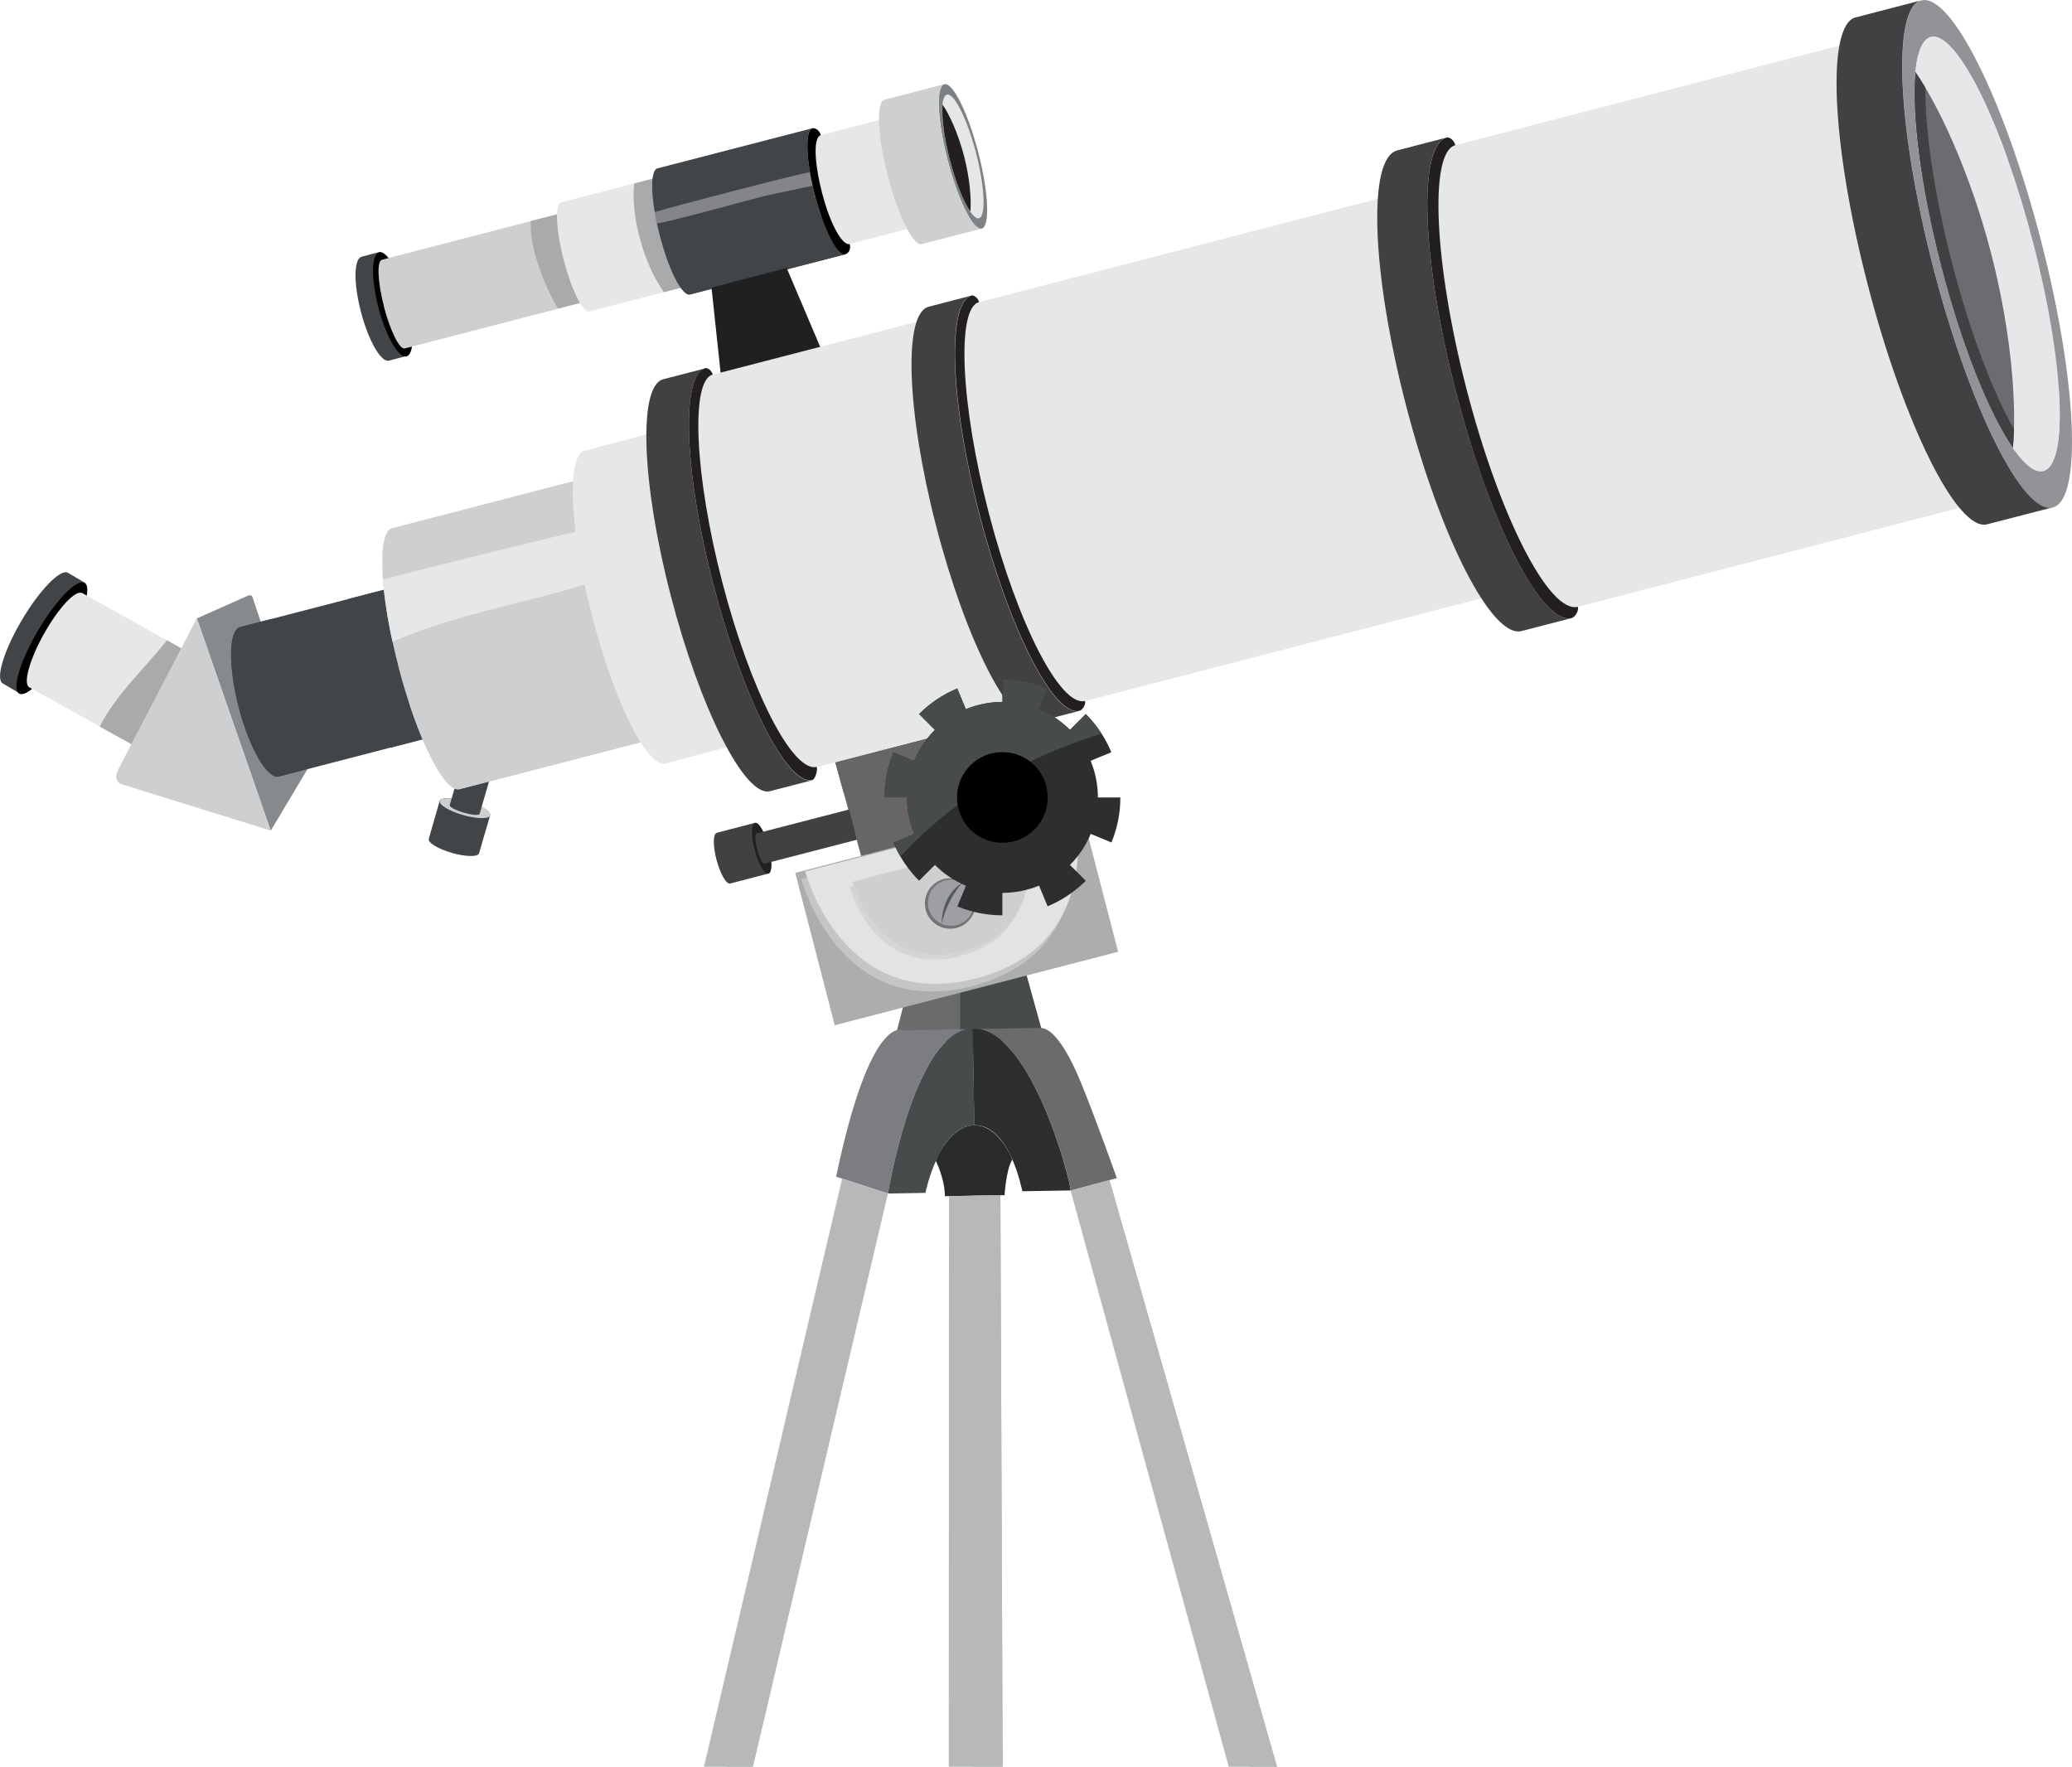 <svg width="224" height="191" viewBox="0 0 224 191" fill="none" xmlns="http://www.w3.org/2000/svg">
<g clip-path="url(#clip0_59_2172)">
<path d="M111.542 107.485L107.747 93.79L104.832 93.814L101.465 93.85L97.943 107.615L96.646 112.672L106.795 112.577L112.934 112.517L111.542 107.485Z" fill="#696B6D"/>
<path d="M111.542 107.485L107.746 93.79L104.831 93.814L103.796 93.826V112.601L106.795 112.577L112.934 112.517L111.542 107.485Z" fill="#484B4C"/>
<path d="M116.741 116.753C115.254 113.219 113.731 111.102 112.458 111.125C111.899 111.125 108.924 111.185 105.783 111.244C111.756 112.172 115.73 127.639 115.754 128.71L120.739 127.366C120.739 127.366 118.228 120.299 116.741 116.753Z" fill="#696B6D"/>
<path d="M104.558 111.268C101.001 111.328 97.61 111.387 97.61 111.387C97.61 111.387 94.135 109.388 90.388 127.211L95.992 129.02C95.992 129.02 98.669 112.434 104.558 111.256V111.268Z" fill="#7B7D80"/>
<path d="M104.558 111.268C98.669 112.446 95.992 129.032 95.992 129.032L100.049 128.96C100.049 128.96 101.488 121.726 105.343 121.655L105.165 111.256C104.963 111.256 104.76 111.256 104.558 111.256V111.268Z" fill="#484B4C"/>
<path d="M105.772 111.244C105.569 111.244 105.355 111.244 105.153 111.244L105.331 121.643C109.186 121.584 110.519 128.782 110.519 128.782L115.742 128.699C115.718 127.616 111.744 112.161 105.772 111.233V111.244Z" fill="#2C2E30"/>
<path d="M91.042 127.425L56.907 272.698L61.583 275.137L95.98 129.02L91.042 127.425Z" fill="#B6B8BA"/>
<path d="M93.469 128.211L58.894 273.733L61.583 275.137L95.98 129.02L93.469 128.211Z" fill="#B6B8BA"/>
<path d="M119.942 127.58L115.742 128.71L155.112 272.186L160.989 271.294L119.942 127.58Z" fill="#B6B8BA"/>
<path d="M119.942 127.58L117.586 128.211L157.955 271.758L160.989 271.294L119.942 127.58Z" fill="#B6B8BA"/>
<path d="M101.167 125.498C101.167 125.498 102.119 127.33 102.155 129.317L108.603 129.21C108.603 129.21 108.758 126.45 109.436 125.367C109.436 125.367 108.008 121.619 105.331 121.655C102.654 121.703 101.167 125.498 101.167 125.498Z" fill="#282A2C"/>
<path d="M108.151 129.222L103.451 129.293L102.595 129.317L102.535 267.213L103.416 267.201L108.698 267.106L108.151 129.222Z" fill="#B6B8BA"/>
<path d="M105.188 267.165L108.698 267.106L108.151 129.222L105.188 129.27V267.165Z" fill="#B6B8BA"/>
<path d="M93.267 93.16L109.638 88.912L106.259 74.218L89.114 78.097L93.267 93.16Z" fill="#686568"/>
<path d="M93.624 85.307C95.908 84.724 98.169 84.082 100.441 83.463C102.94 82.797 105.414 82.083 107.901 81.381L106.247 74.207L89.103 78.085L91.22 85.759C92.017 85.64 92.815 85.498 93.624 85.295V85.307Z" fill="#686568"/>
<path d="M77.466 92.969C77.062 91.458 77.074 90.138 77.49 90.031L81.607 88.96C82.023 88.853 82.678 89.983 83.082 91.506C83.487 93.029 83.475 94.338 83.058 94.445L78.942 95.516C78.525 95.623 77.871 94.492 77.466 92.969Z" fill="#414042"/>
<path d="M83.094 91.506C82.689 89.995 82.035 88.853 81.619 88.96C81.202 89.067 81.19 90.388 81.595 91.898C81.988 93.41 82.654 94.552 83.07 94.445C83.487 94.338 83.499 93.017 83.094 91.506Z" fill="#231F20"/>
<path d="M81.868 91.827C81.63 90.923 81.595 90.15 81.785 90.102L91.803 87.508L92.648 90.78L82.63 93.374C82.439 93.422 82.094 92.731 81.868 91.827Z" fill="#414042"/>
<path d="M116.609 86.427L85.973 94.367L90.242 110.836L120.878 102.896L116.609 86.427Z" fill="#ABADAF"/>
<path opacity="0.7" d="M115.67 87.675C115.718 87.865 119.537 102.868 105.105 106.604C90.59 110.364 86.64 95.028 86.64 95.028L115.623 87.52L115.658 87.675H115.67Z" fill="#CDCFD0"/>
<path d="M116.075 86.842C116.122 87.032 119.942 102.035 105.522 105.771C91.006 109.531 87.056 94.207 87.056 94.207L116.039 86.687L116.075 86.842Z" fill="#E2E3E4"/>
<path opacity="0.7" d="M110.638 91.101C110.673 91.22 113.136 100.929 103.808 103.356C94.409 105.783 91.863 95.872 91.863 95.872L110.614 91.006L110.638 91.101Z" fill="#CDCFD0"/>
<path d="M110.947 90.554C110.983 90.673 113.446 100.382 104.118 102.809C94.719 105.248 92.172 95.325 92.172 95.325L110.923 90.459L110.947 90.554Z" fill="#CDCFD0"/>
<path opacity="0.5" d="M99.989 97.669C99.989 99.18 101.215 100.405 102.726 100.405C104.237 100.405 105.462 99.18 105.462 97.669C105.462 96.158 104.237 94.933 102.726 94.933C101.215 94.933 99.989 96.158 99.989 97.669Z" fill="url(#paint0_radial_59_2172)"/>
<path d="M100.322 97.598C100.322 98.966 101.441 100.084 102.809 100.084C104.177 100.084 105.296 98.966 105.296 97.598C105.296 96.229 104.189 95.111 102.809 95.111C101.441 95.111 100.322 96.218 100.322 97.598Z" fill="#9D9FA2"/>
<path d="M104.046 95.432C104.046 95.432 102.452 97.062 101.809 99.858C101.809 99.858 101.679 96.848 104.046 95.432Z" fill="#56595B"/>
<path d="M39.037 33.778C38.216 30.672 38.239 27.984 39.084 27.758L40.964 27.258C41.809 27.032 43.165 29.364 43.986 32.469C44.807 35.562 44.783 38.263 43.939 38.489L42.059 38.989C41.202 39.215 39.858 36.883 39.037 33.778Z" fill="#424547"/>
<path d="M43.998 32.505C43.177 29.399 41.821 27.067 40.976 27.294C40.131 27.52 40.107 30.209 40.928 33.314C41.749 36.419 43.106 38.751 43.95 38.525C44.795 38.299 44.819 35.598 43.998 32.505Z" fill="black"/>
<path d="M41.511 33.135C40.821 30.482 40.726 28.221 41.285 28.079L61.702 22.784C61.142 22.927 61.25 25.188 61.928 27.841C62.618 30.494 63.629 32.517 64.188 32.374L43.76 37.668C43.201 37.811 42.189 35.788 41.499 33.135H41.511Z" fill="#CDCFD0"/>
<path d="M61.702 22.784L57.371 23.903C57.312 25.426 57.669 27.008 58.109 28.388C58.668 30.113 59.394 31.803 60.322 33.361L64.189 32.362C63.63 32.505 62.618 30.482 61.928 27.829C61.238 25.176 61.143 22.915 61.702 22.772V22.784Z" fill="#A8AAAC"/>
<path d="M87.282 21.273C86.437 18.013 86.306 15.229 86.997 15.051L97.752 12.267C97.062 12.445 97.193 15.229 98.038 18.489C98.882 21.749 100.12 24.236 100.81 24.057L90.054 26.841C89.364 27.02 88.115 24.521 87.282 21.273Z" fill="#E6E7E8"/>
<path d="M60.94 28.103C60.096 24.843 59.977 22.058 60.655 21.88L71.41 19.096C70.72 19.274 70.839 22.058 71.696 25.319C72.541 28.578 73.778 31.065 74.468 30.887L63.712 33.671C63.022 33.849 61.785 31.351 60.94 28.103Z" fill="#E6E7E8"/>
<path d="M71.423 19.096L68.555 19.834C68.377 21.666 68.615 23.57 69.055 25.307C69.602 27.508 70.459 29.709 71.768 31.589L74.48 30.887C73.79 31.065 72.553 28.567 71.708 25.319C70.863 22.07 70.733 19.286 71.434 19.108L71.423 19.096Z" fill="#A8AAAC"/>
<path d="M71.066 18.204L87.842 13.861C87.009 14.075 87.116 17.299 88.091 21.071C89.067 24.831 90.531 27.71 91.375 27.496L74.599 31.838C73.755 32.053 72.291 29.185 71.316 25.414C70.34 21.654 70.233 18.43 71.066 18.204Z" fill="#424547"/>
<path opacity="0.4" d="M83.035 21.095C84.629 20.75 86.247 20.428 87.854 20.072C87.735 19.56 87.639 19.072 87.556 18.596C84.939 19.155 73.755 22.047 70.78 22.927C70.852 23.32 70.923 23.736 71.018 24.164C72.553 23.938 82.25 21.285 82.416 21.249C82.654 21.19 82.856 21.142 83.035 21.107V21.095Z" fill="#E6E7E8"/>
<path d="M88.853 23.534C86.271 24.105 83.665 24.628 81.084 25.199C78.014 25.878 74.968 26.663 71.922 27.436C72.827 30.149 73.921 31.993 74.599 31.826L91.375 27.484C90.733 27.65 89.722 26.009 88.853 23.546V23.534Z" fill="#424547"/>
<path d="M87.842 13.861C88.091 13.801 88.591 14.051 88.734 14.61C87.961 14.813 87.972 17.335 88.877 20.869C89.829 24.521 91.137 26.58 91.863 26.389C92.041 27.079 91.613 27.436 91.375 27.496C90.531 27.71 89.067 24.831 88.091 21.071C87.116 17.311 87.009 14.087 87.842 13.861Z" fill="black"/>
<path d="M102.452 17.335C103.571 21.642 105.213 24.95 106.129 24.712C107.045 24.474 106.878 20.785 105.76 16.479C104.641 12.171 103 8.864 102.083 9.102C101.167 9.34 101.334 13.028 102.452 17.335Z" fill="#7F8284"/>
<path d="M102.69 17.276C103.642 20.964 105.057 23.796 105.831 23.593C106.604 23.391 106.473 20.238 105.521 16.55C104.558 12.861 103.154 10.03 102.369 10.232C101.583 10.434 101.726 13.587 102.69 17.276Z" fill="#E6E7E8"/>
<path d="M95.611 10.78L102.071 9.102C101.155 9.34 101.322 13.028 102.44 17.335C103.558 21.642 105.2 24.95 106.117 24.712L99.656 26.389C98.74 26.627 97.098 23.32 95.98 19.013C94.861 14.706 94.695 11.018 95.611 10.78Z" fill="#CDCFD0"/>
<path d="M101.904 11.315C102.63 12.362 103.582 14.408 104.225 16.883C104.867 19.358 105.022 21.618 104.903 22.88C104.177 21.832 103.332 19.75 102.69 17.276C102.047 14.801 101.774 12.576 101.904 11.315Z" fill="#231F20"/>
<path d="M78.181 42.904L89.698 39.917L85.046 28.971L76.919 31.089L78.181 42.904Z" fill="#1E2022"/>
<path d="M48.864 92.208C47.365 91.78 46.235 91.101 46.354 90.685L47.532 86.592C47.651 86.176 48.971 86.2 50.471 86.628C51.981 87.056 53.1 87.734 52.981 88.151L51.791 92.244C51.672 92.66 50.363 92.636 48.852 92.208H48.864Z" fill="#424547"/>
<path d="M50.494 86.628C48.983 86.2 47.674 86.188 47.556 86.592C47.437 87.008 48.567 87.687 50.066 88.115C51.565 88.543 52.886 88.555 53.005 88.151C53.124 87.734 52.005 87.056 50.494 86.628Z" fill="#CDCFD0"/>
<path d="M50.137 87.853C49.245 87.592 48.555 87.223 48.614 87.044L51.506 77.11L54.742 78.049L51.851 87.984C51.791 88.175 51.03 88.115 50.137 87.853Z" fill="#424547"/>
<path d="M2.356 67.044C4.307 63.748 6.544 61.452 7.353 61.928L9.15 62.987C9.959 63.463 9.031 66.52 7.091 69.828C5.14 73.124 2.903 75.42 2.094 74.944L0.298 73.885C-0.511 73.409 0.405 70.34 2.356 67.044Z" fill="#424547"/>
<path d="M7.068 69.864C9.019 66.556 9.935 63.498 9.126 63.023C8.317 62.547 6.08 64.831 4.129 68.139C2.178 71.446 1.261 74.504 2.071 74.98C2.88 75.456 5.116 73.171 7.068 69.864Z" fill="black"/>
<path d="M4.771 68.496C6.342 65.688 8.186 63.724 8.9 64.117L21.726 71.268C22.321 71.601 21.535 74.159 19.965 76.967C18.394 79.787 16.634 81.797 16.039 81.464L3.165 74.302C2.463 73.909 3.201 71.303 4.771 68.484V68.496Z" fill="#E6E7E8"/>
<path d="M21.714 71.268L18.049 69.221C15.598 72.327 12.541 75.063 10.78 78.549L16.027 81.464C16.622 81.797 18.383 79.787 19.953 76.967C21.523 74.147 22.309 71.589 21.714 71.268Z" fill="#A8AAAC"/>
<path d="M26.818 64.391C26.449 64.558 21.285 66.854 21.285 66.854L29.269 89.805L33.421 82.844L27.294 64.546C27.294 64.546 27.186 64.224 26.818 64.391Z" fill="#878A8C"/>
<path d="M29.268 89.793L21.285 66.842C21.285 66.842 13.171 82.38 12.707 83.368C12.243 84.355 13.028 84.748 13.028 84.748L29.28 89.793H29.268Z" fill="#CDCFD0"/>
<path d="M25.806 76.455C24.652 71.993 24.724 68.115 25.961 67.794L45.081 62.832C43.831 63.154 43.772 67.032 44.926 71.494C46.08 75.956 48.031 79.311 49.281 78.989L30.149 83.951C28.912 84.272 26.96 80.917 25.806 76.455Z" fill="#424547"/>
<path d="M45.093 62.832L37.681 64.748C36.776 67.686 37.419 71.101 38.466 73.921C39.358 76.348 40.584 78.74 42.166 80.845L49.281 79.001C48.032 79.323 46.092 75.967 44.926 71.506C43.772 67.044 43.843 63.165 45.081 62.844L45.093 62.832Z" fill="#424547"/>
<path d="M29.614 77.55C28.448 73.992 28.936 70.483 29.328 66.913L25.961 67.782C24.712 68.103 24.653 71.982 25.807 76.443C26.961 80.905 28.912 84.26 30.149 83.939L32.743 83.261C31.434 81.5 30.304 79.62 29.614 77.526V77.55Z" fill="#424547"/>
<path d="M43.058 71.982C41.035 64.189 40.738 57.526 42.392 57.098L64.772 51.291C63.118 51.72 63.427 58.383 65.438 66.176C67.461 73.969 70.435 79.941 72.089 79.513L49.697 85.319C48.043 85.748 45.069 79.775 43.046 71.982H43.058Z" fill="#CDCFD0"/>
<path d="M64.641 62.725C64.225 60.667 63.939 58.763 63.796 57.121C60.536 57.847 45.616 61.535 41.393 62.642C41.535 64.558 41.88 66.854 42.428 69.352C50.28 66.069 57.3 65.176 64.641 62.737V62.725Z" fill="#E6E7E8"/>
<path d="M66.461 69.721C64.819 70.173 63.177 70.625 61.535 71.054C57.621 72.101 53.766 73.267 49.899 74.492C48.031 75.087 46.163 75.646 44.26 76.11C46.128 81.762 48.353 85.652 49.685 85.307L72.077 79.501C70.685 79.858 68.365 75.694 66.449 69.709L66.461 69.721Z" fill="#CDCFD0"/>
<path d="M157.146 42.404C153.565 28.602 153.042 16.811 155.957 16.05L201.561 4.224C198.634 4.985 199.17 16.776 202.751 30.577C206.332 44.379 211.591 54.944 214.518 54.194L168.913 66.021C165.987 66.77 160.728 56.205 157.146 42.404Z" fill="#E6E7E8"/>
<path d="M200.633 20.678C200.335 18.906 200.109 17.216 199.954 15.646C188.092 18.644 176.23 21.63 164.404 24.759C161.049 25.652 157.705 26.556 154.35 27.472C154.505 28.971 154.719 30.589 154.993 32.291C170.21 28.471 185.487 24.783 200.621 20.666L200.633 20.678Z" fill="#E6E7E8"/>
<path d="M206.713 42.927C197.849 45.045 189.021 47.27 180.204 49.542C173.803 51.184 167.426 52.862 161.037 54.563C163.904 61.88 166.95 66.532 168.913 66.021L214.518 54.194C212.567 54.706 209.556 50.137 206.713 42.927Z" fill="#E6E7E8"/>
<path d="M105.689 55.741C102.595 43.82 102.131 33.623 104.665 32.969L153.779 20.238C151.257 20.892 151.709 31.089 154.803 43.011C157.896 54.932 162.453 64.07 164.975 63.415L115.861 76.146C113.339 76.8 108.782 67.663 105.689 55.741Z" fill="#E6E7E8"/>
<path d="M152.804 33.504C152.482 31.696 152.399 29.971 152.232 28.4C135.944 33.064 118.407 37.859 102.393 42.487C102.523 43.617 102.547 44.403 102.75 45.652C106.795 45.247 152.149 33.647 152.792 33.504H152.804Z" fill="#E6E7E8"/>
<path d="M158.824 55.146C148.925 57.776 139.05 60.441 129.162 63.094C122.738 64.807 116.313 66.544 109.9 68.317C112.113 73.433 114.35 76.55 115.861 76.158L164.975 63.427C163.428 63.832 161.108 60.524 158.824 55.158V55.146Z" fill="#E6E7E8"/>
<path d="M76.884 63.213C73.838 51.482 73.386 41.452 75.872 40.809L103.832 33.564C101.346 34.206 101.798 44.236 104.843 55.967C107.877 67.698 112.363 76.681 114.85 76.039L86.89 83.285C84.403 83.927 79.93 74.944 76.884 63.213Z" fill="#E6E7E8"/>
<path d="M102.762 45.688C102.666 44.986 102.571 44.295 102.5 43.629C97.764 44.688 75.599 49.959 74.481 50.244C74.576 51.256 74.707 52.338 74.873 53.457C76.741 52.898 99.168 46.556 102.762 45.688Z" fill="#E6E7E8"/>
<path d="M109.079 68.531C99.847 71.089 90.626 73.731 81.464 76.527C83.499 80.976 85.51 83.63 86.902 83.273L114.861 76.027C113.398 76.408 111.233 73.433 109.091 68.531H109.079Z" fill="#E6E7E8"/>
<path d="M63.998 66.556C61.583 57.228 61.214 49.245 63.201 48.733L76.55 45.176C74.575 45.688 74.932 53.671 77.347 63.011C79.763 72.35 83.332 79.501 85.307 78.99L71.958 82.547C69.983 83.058 66.413 75.908 63.998 66.568V66.556Z" fill="#E6E7E8"/>
<path d="M209.021 28.959C212.947 44.093 218.729 55.694 221.93 54.861C225.13 54.028 224.559 41.083 220.633 25.949C216.707 10.815 210.924 -0.785 207.724 0.048C204.523 0.88 205.106 13.825 209.021 28.959Z" fill="#919396"/>
<path d="M209.853 28.745C213.209 41.702 218.158 51.624 220.906 50.922C223.655 50.209 223.155 39.132 219.788 26.175C216.433 13.218 211.483 3.296 208.735 3.998C205.998 4.711 206.486 15.788 209.853 28.745Z" fill="#E6E7E8"/>
<path d="M216.98 16.99C214.053 8.852 210.781 3.462 208.735 3.998C206.724 4.521 206.463 10.637 207.783 18.965C210.841 18.311 213.911 17.644 216.968 16.99H216.98Z" fill="#E6E7E8"/>
<path d="M214.827 43.296C217.099 48.317 219.36 51.315 220.906 50.911C222.417 50.518 222.941 46.996 222.548 41.761C219.978 42.285 217.397 42.808 214.827 43.296Z" fill="#E6E7E8"/>
<path d="M200.621 1.88L207.712 0.036C204.511 0.869 205.094 13.813 209.009 28.948C212.935 44.082 218.717 55.682 221.918 54.849L214.827 56.681C211.626 57.514 205.844 45.914 201.918 30.78C197.991 15.646 197.408 2.701 200.621 1.868V1.88Z" fill="#414042"/>
<path d="M207.069 7.781C209.603 11.457 212.994 18.668 215.243 27.341C217.492 36.026 218.039 43.974 217.611 48.412C215.076 44.748 212.114 37.43 209.865 28.745C207.617 20.06 206.653 12.231 207.081 7.781H207.069Z" fill="#6B6C6F"/>
<path d="M207.069 7.781C207.414 8.281 207.783 8.852 208.152 9.482C208.104 14.075 209.092 20.94 211.031 28.436C212.971 35.931 215.457 42.416 217.73 46.401C217.706 47.127 217.67 47.805 217.611 48.412C215.076 44.748 212.114 37.43 209.865 28.745C207.617 20.06 206.653 12.231 207.081 7.781H207.069Z" fill="#414042"/>
<path d="M151.031 16.264L156.444 14.86C153.244 15.693 153.672 27.995 157.396 42.344C161.12 56.693 166.724 67.651 169.913 66.818L164.499 68.222C161.299 69.055 155.695 58.097 151.983 43.748C148.259 29.399 147.842 17.097 151.031 16.276V16.264Z" fill="#414042"/>
<path d="M156.456 14.86C156.635 14.813 157.182 15.086 157.337 15.693C154.469 16.443 155.052 28.578 158.538 42.047C162.143 55.967 167.521 66.378 170.579 65.593C170.71 66.092 170.234 66.735 169.913 66.818C166.712 67.639 161.108 56.693 157.396 42.344C153.672 27.995 153.256 15.693 156.444 14.86H156.456Z" fill="#231F20"/>
<path d="M100.393 33.159L105.069 31.946C102.309 32.66 102.678 43.296 105.89 55.694C109.103 68.091 113.945 77.562 116.705 76.848L112.03 78.062C109.269 78.775 104.427 69.305 101.214 56.907C98.002 44.51 97.633 33.885 100.393 33.159Z" fill="#414042"/>
<path d="M105.081 31.945C105.236 31.91 105.712 32.136 105.843 32.659C103.368 33.302 103.868 43.796 106.89 55.432C110.007 67.46 114.659 76.455 117.3 75.777C117.407 76.205 117.003 76.764 116.729 76.836C113.969 77.55 109.127 68.079 105.914 55.682C102.702 43.284 102.333 32.648 105.093 31.934L105.081 31.945Z" fill="#231F20"/>
<path d="M71.696 41L76.301 39.81C73.588 40.512 73.945 50.97 77.11 63.166C80.275 75.361 85.129 85.046 87.841 84.344L83.237 85.534C80.524 86.236 75.658 76.551 72.505 64.356C69.34 52.16 68.984 41.702 71.696 41Z" fill="#414042"/>
<path d="M76.301 39.798C76.455 39.763 76.919 39.989 77.05 40.5C74.611 41.131 75.111 51.458 78.073 62.892C81.143 74.718 85.712 83.57 88.306 82.904C88.413 83.32 88.103 84.248 87.842 84.32C85.129 85.022 80.263 75.337 77.11 63.142C73.945 50.946 73.588 40.488 76.301 39.786V39.798Z" fill="#231F20"/>
<path d="M118.692 86.212C118.692 84.808 118.407 83.463 117.907 82.249L120.144 81.322C119.501 79.763 118.55 78.371 117.384 77.193L115.67 78.906C114.719 77.954 113.576 77.181 112.315 76.657L113.243 74.421C111.744 73.802 110.102 73.457 108.377 73.457V75.884C106.973 75.884 105.629 76.17 104.415 76.669L103.487 74.433C101.928 75.075 100.536 76.027 99.359 77.193L101.072 78.906C100.12 79.858 99.347 81 98.823 82.261L96.586 81.333C95.968 82.832 95.623 84.474 95.623 86.2H98.05C98.05 87.603 98.335 88.948 98.835 90.162L96.598 91.09C97.241 92.648 98.192 94.04 99.359 95.218L101.072 93.505C102.024 94.457 103.166 95.23 104.427 95.754L103.499 97.99C104.998 98.609 106.64 98.954 108.365 98.954V96.527C109.769 96.527 111.114 96.241 112.327 95.742L113.255 97.978C114.814 97.336 116.206 96.384 117.384 95.218L115.67 93.505C116.622 92.553 117.396 91.411 117.919 90.15L120.156 91.078C120.775 89.579 121.12 87.937 121.12 86.212H118.692Z" fill="#2C2E30"/>
<path d="M98.823 90.173L96.586 91.102C96.8 91.613 97.062 92.113 97.336 92.589C100.739 88.936 104.701 85.843 109.15 83.451C112.315 81.75 115.647 80.37 119.085 79.311C118.597 78.549 118.026 77.835 117.384 77.193L115.67 78.906C114.719 77.954 113.576 77.181 112.315 76.657L113.243 74.421C111.744 73.802 110.102 73.457 108.377 73.457V75.884C106.973 75.884 105.629 76.17 104.415 76.669L103.487 74.433C101.928 75.075 100.536 76.027 99.359 77.193L101.072 78.906C100.12 79.858 99.347 81 98.823 82.261L96.586 81.333C95.968 82.832 95.623 84.474 95.623 86.2H98.05C98.05 87.603 98.335 88.936 98.835 90.162L98.823 90.173Z" fill="#484B4C"/>
<path d="M113.267 86.212C113.267 88.912 111.078 91.113 108.365 91.113C105.653 91.113 103.463 88.924 103.463 86.212C103.463 83.499 105.653 81.31 108.365 81.31C111.078 81.31 113.267 83.499 113.267 86.212Z" fill="black"/>
</g>
<defs>
<radialGradient id="paint0_radial_59_2172" cx="0" cy="0" r="1" gradientUnits="userSpaceOnUse" gradientTransform="translate(102.928 97.348) rotate(180) scale(2.689)">
<stop offset="0.08" stop-color="#4F4F4F"/>
<stop offset="0.31" stop-color="#4A4A4A"/>
<stop offset="0.59" stop-color="#3B3B3B"/>
<stop offset="0.9" stop-color="#232323"/>
<stop offset="1" stop-color="#191919"/>
</radialGradient>
<clipPath id="clip0_59_2172">
<rect width="224" height="277.612" fill="white"/>
</clipPath>
</defs>
</svg>
